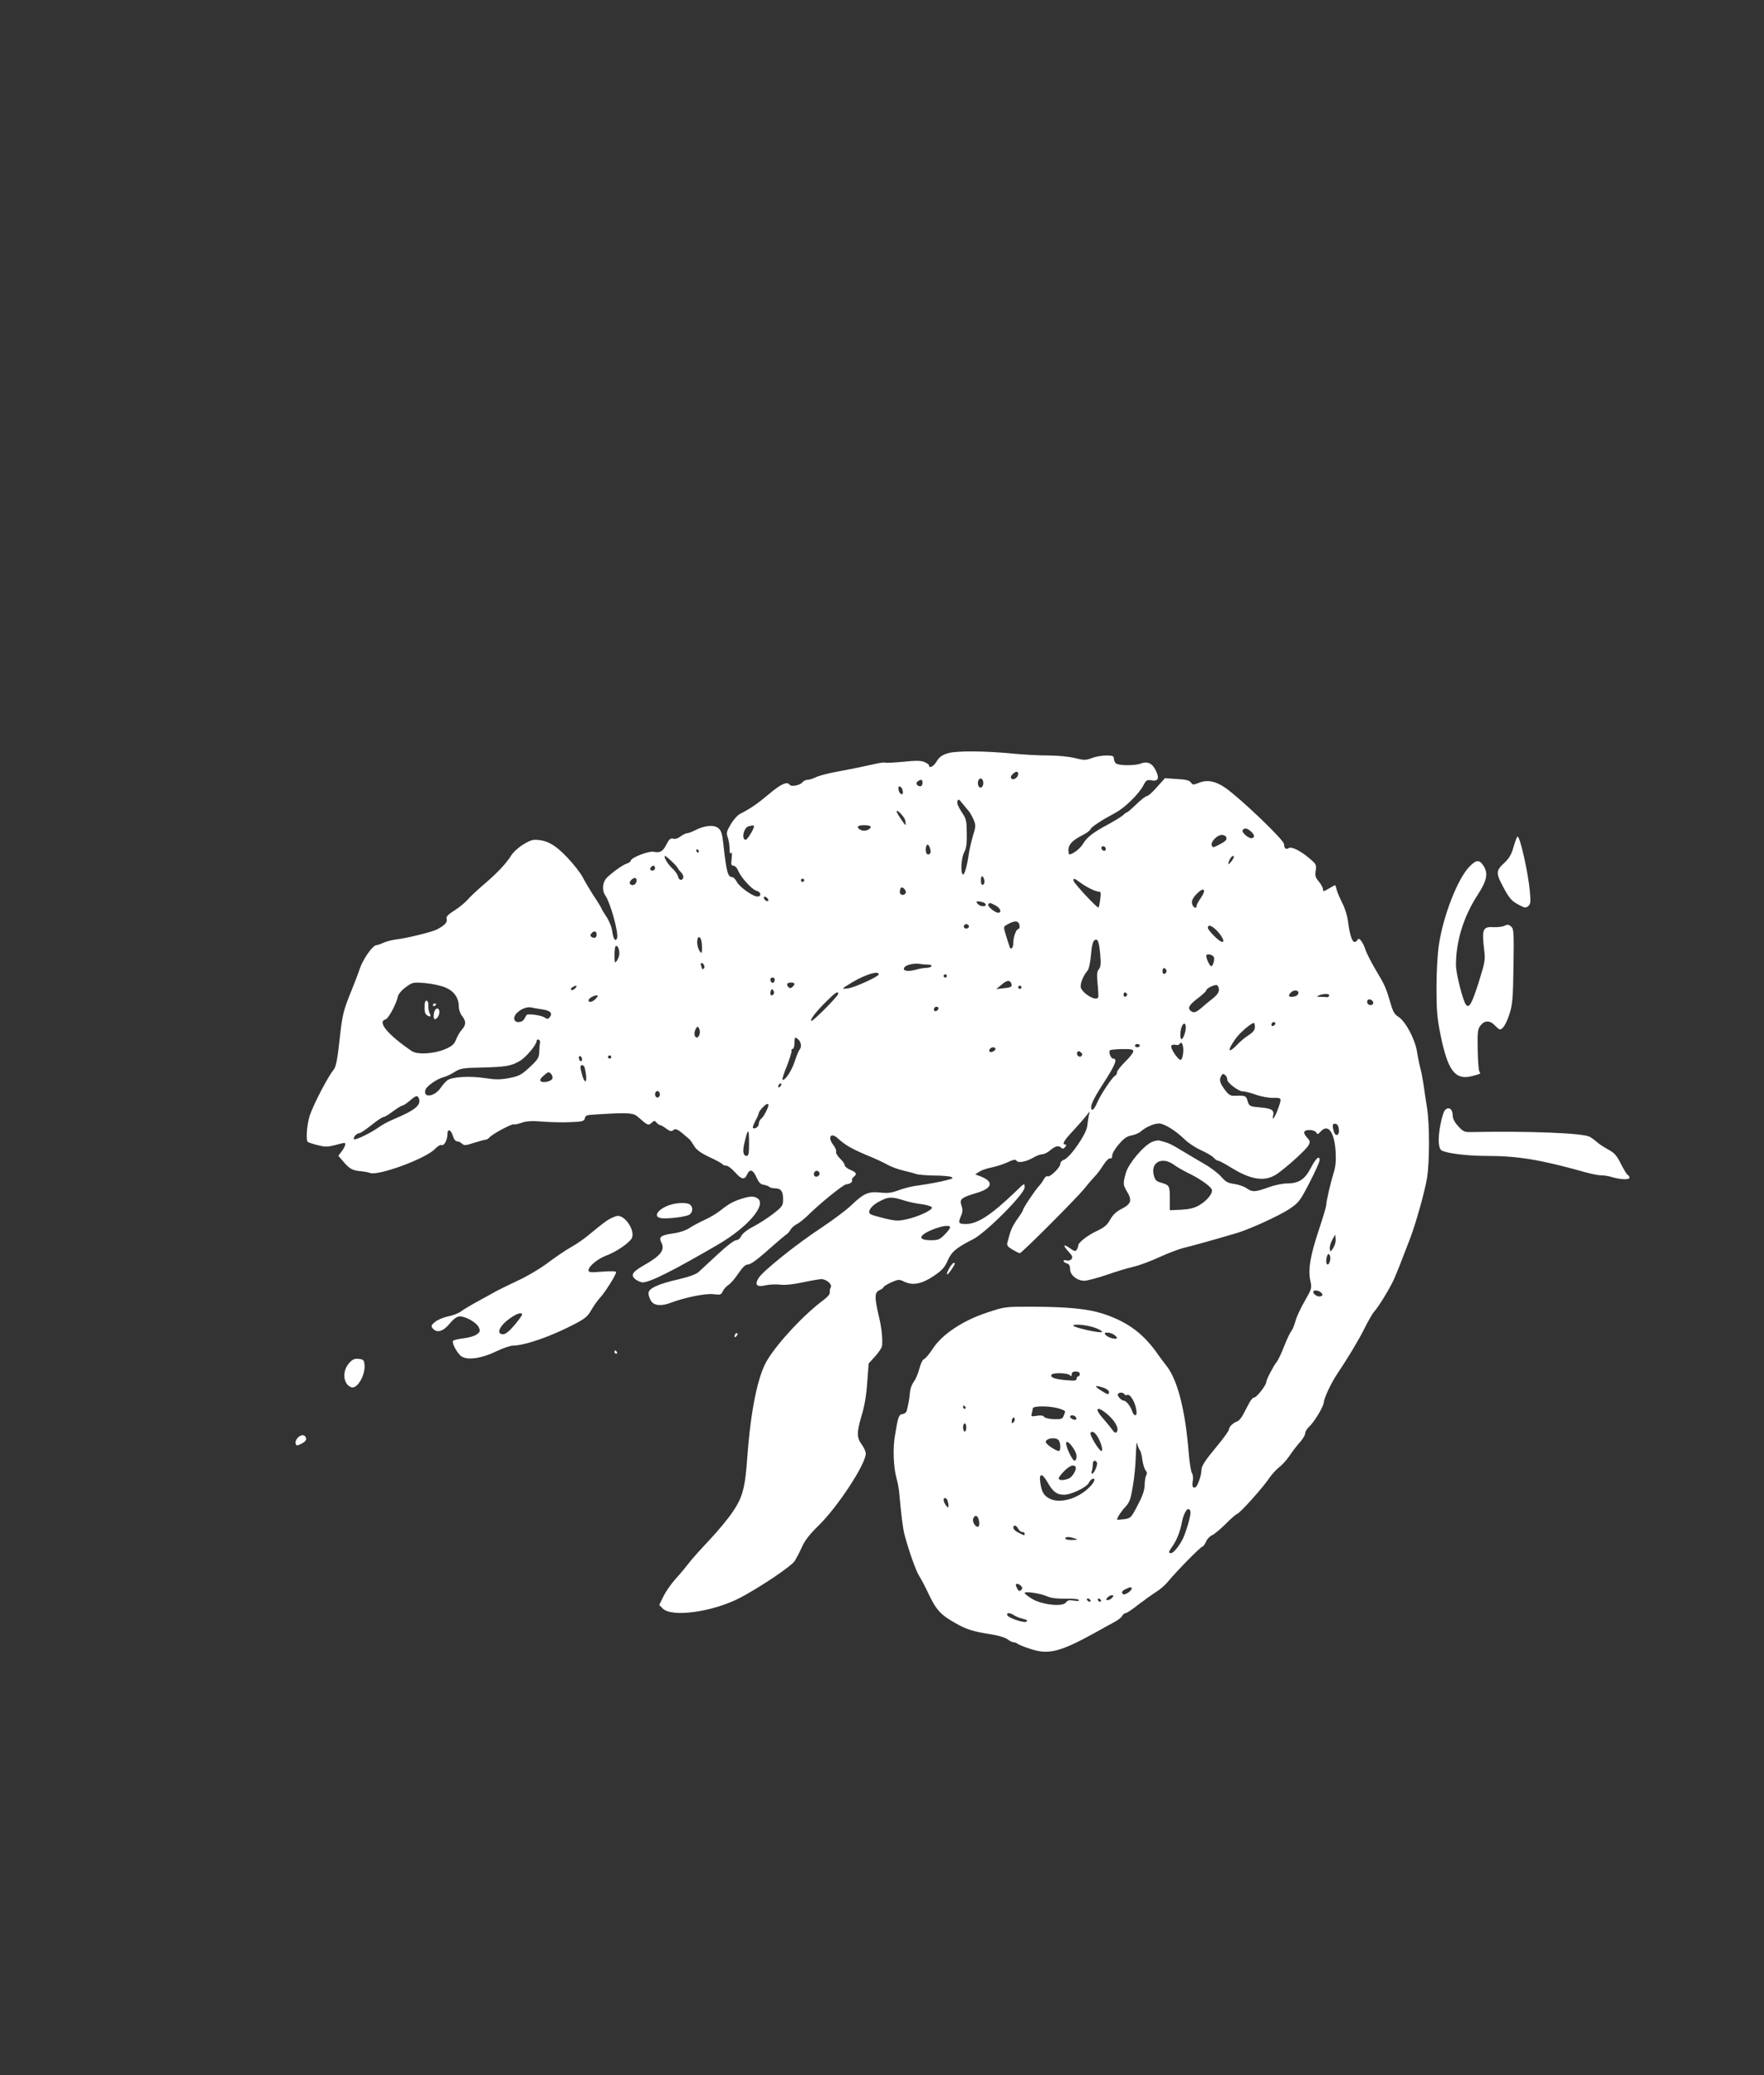 <?xml version="1.0" standalone="no"?>
<!DOCTYPE svg PUBLIC "-//W3C//DTD SVG 20010904//EN"
 "http://www.w3.org/TR/2001/REC-SVG-20010904/DTD/svg10.dtd">
<svg version="1.0" xmlns="http://www.w3.org/2000/svg"
 width="1088pt" height="1280pt" viewBox="0 0 1088 1280"
 preserveAspectRatio="xMidYMid meet">
<rect x="0" y="0" width="1088" height="1280" fill="#333333" stroke="none"/>
<g transform="translate(0,1280) scale(0.1,-0.1)"
fill="#ffffff" stroke="none">
<path d="M5847 8154 c-36 -11 -53 -23 -69 -49 -18 -32 -48 -48 -48 -26 0 5
-13 14 -29 21 -22 9 -54 9 -132 1 -56 -5 -106 -8 -110 -5 -4 2 -29 -1 -56 -7
-53 -12 -133 -29 -261 -53 -46 -9 -97 -23 -112 -31 -16 -8 -38 -15 -48 -15
-11 0 -25 -6 -31 -14 -17 -21 -72 -31 -81 -16 -14 22 -57 2 -127 -58 -66 -56
-116 -91 -178 -122 -16 -8 -42 -37 -58 -65 -26 -44 -28 -54 -18 -81 6 -17 11
-48 11 -70 0 -26 3 -34 9 -25 5 8 7 -4 4 -33 -5 -38 -3 -46 11 -46 9 0 21 -12
27 -26 15 -42 86 -121 114 -128 29 -7 34 -36 7 -36 -29 0 -111 59 -128 91 -8
16 -21 29 -29 29 -26 0 -35 34 -54 209 -7 60 -13 79 -31 93 -27 22 -83 17
-142 -13 -20 -10 -44 -19 -51 -19 -8 0 -25 -9 -39 -19 -15 -12 -33 -18 -46
-14 -16 4 -25 -3 -41 -35 -23 -45 -39 -54 -80 -46 -31 6 -141 -37 -141 -56 0
-5 -10 -12 -22 -16 -25 -8 -77 -44 -120 -83 -32 -28 -38 -82 -13 -117 31 -46
82 -231 71 -261 -10 -25 -23 -6 -30 43 -3 26 -19 65 -36 90 -16 25 -30 47 -30
50 0 3 -21 38 -47 77 -26 40 -57 93 -70 118 -13 25 -56 80 -96 122 -75 79
-128 107 -200 107 -37 -1 -117 -54 -144 -97 -32 -51 -88 -110 -167 -177 -43
-37 -89 -80 -103 -97 -14 -16 -50 -46 -80 -65 -41 -26 -53 -39 -48 -53 6 -20
-13 -40 -62 -65 -33 -16 -182 -53 -258 -62 -22 -3 -54 -12 -72 -20 -17 -8 -35
-14 -41 -14 -22 0 -79 -80 -101 -140 -12 -36 -35 -96 -51 -135 -52 -127 -59
-155 -75 -305 -13 -122 -23 -171 -36 -187 -34 -40 -123 -210 -148 -283 -18
-53 -26 -156 -12 -164 6 -4 34 -13 62 -20 43 -11 60 -11 103 0 28 8 54 14 59
14 13 0 7 -20 -14 -50 l-22 -29 28 -33 c40 -47 57 -57 106 -62 24 -2 52 -7 61
-11 50 -20 344 88 401 148 15 16 33 27 41 24 16 -6 36 32 36 69 0 35 22 26 34
-14 5 -18 16 -32 24 -32 9 0 23 -6 31 -14 14 -13 24 -12 75 5 33 10 65 19 71
19 7 0 18 7 25 15 17 20 140 86 150 80 4 -3 26 2 49 10 30 10 62 12 123 7 46
-4 123 -6 172 -4 77 3 89 6 93 23 6 21 5 21 88 26 185 11 212 9 242 -18 57
-51 62 -53 82 -35 16 15 19 15 31 1 7 -8 17 -15 22 -15 5 0 22 -10 38 -22 24
-17 32 -19 44 -8 15 12 29 4 99 -58 5 -4 17 -22 28 -40 14 -24 40 -43 94 -69
42 -19 78 -39 81 -44 3 -5 13 -9 23 -9 10 0 34 -18 54 -40 41 -46 59 -50 75
-15 17 37 36 31 58 -17 14 -32 26 -44 44 -46 14 -2 29 -8 35 -13 5 -5 21 -9
35 -9 37 0 50 -18 50 -66 0 -40 -4 -46 -57 -88 -32 -25 -87 -61 -123 -80 -41
-21 -70 -44 -78 -60 -7 -15 -20 -26 -32 -26 -11 0 -60 -37 -112 -86 -51 -47
-104 -96 -118 -109 -16 -15 -57 -30 -120 -45 -132 -30 -190 -57 -190 -87 0
-13 7 -35 16 -48 19 -29 62 -33 121 -11 87 33 215 59 263 53 43 -5 48 -4 58
18 6 13 22 31 36 40 14 9 41 41 61 71 24 36 43 54 56 54 21 0 59 29 168 126
32 28 64 55 72 60 8 5 19 18 25 29 6 11 24 27 40 35 16 8 49 35 74 60 70 69
212 184 230 185 22 1 41 15 35 25 -3 4 2 13 10 20 23 19 18 28 -20 44 -19 8
-35 21 -35 29 0 7 -13 26 -29 41 -16 16 -27 34 -24 42 3 7 -5 25 -16 40 -39
49 -17 83 27 42 45 -41 83 -63 177 -103 50 -20 108 -47 130 -60 22 -12 65 -28
95 -35 30 -7 65 -16 78 -21 13 -5 62 -9 110 -10 48 0 96 -4 107 -8 17 -7 14
-10 -20 -19 -48 -13 -132 -28 -200 -37 -27 -4 -74 -16 -103 -27 -43 -16 -67
-19 -113 -14 -72 8 -102 -5 -179 -79 -30 -29 -113 -91 -185 -139 -154 -101
-359 -266 -386 -309 -26 -43 -12 -58 44 -45 23 5 63 7 88 4 28 -4 80 1 140 14
52 11 104 20 115 20 31 0 69 -33 58 -51 -5 -8 -7 -21 -6 -31 2 -9 -13 -28 -35
-44 -122 -90 -285 -264 -352 -376 -57 -95 -100 -306 -121 -588 -14 -199 -29
-255 -91 -346 -28 -42 -93 -120 -143 -173 -50 -53 -107 -116 -126 -141 -19
-25 -56 -70 -83 -99 -27 -30 -61 -79 -75 -108 l-26 -53 22 -22 c57 -57 314
-20 482 69 125 67 306 189 330 222 11 17 32 56 46 88 18 41 48 79 103 133 118
115 291 379 291 444 0 12 -11 37 -25 56 -32 43 -31 75 0 181 17 54 29 126 34
202 l9 117 41 45 c22 24 42 55 42 67 3 50 -3 107 -22 186 -26 114 -25 140 6
154 14 6 25 15 25 19 0 4 21 17 47 29 44 19 48 20 81 4 53 -25 108 -14 182 36
50 34 67 52 85 94 24 55 54 80 155 131 79 39 320 281 320 321 0 28 -1 28 -57
-27 -150 -144 -233 -198 -304 -199 -47 0 -50 5 -33 47 12 27 13 42 4 67 -13
39 -2 49 92 77 99 29 110 69 28 102 l-35 13 26 17 c14 9 48 21 76 26 28 6 73
20 98 32 36 17 49 19 55 9 10 -16 63 -5 106 21 17 10 41 19 52 19 11 0 34 11
50 25 32 27 52 31 68 15 8 -8 15 -6 24 5 8 10 9 15 1 15 -23 0 -9 25 47 84 31
34 67 75 80 91 l23 30 -7 -35 c-3 -19 -7 -44 -8 -55 -4 -49 -107 -198 -146
-210 -11 -3 -20 -14 -20 -24 0 -22 -65 -85 -79 -77 -5 4 -15 -4 -22 -16 -6
-13 -20 -32 -30 -43 -24 -25 -99 -137 -99 -148 0 -4 -16 -31 -37 -59 -32 -47
-40 -66 -60 -144 -4 -16 4 -26 32 -42 20 -12 40 -22 45 -22 12 0 348 337 398
398 20 26 49 59 63 74 15 15 40 48 55 73 16 25 35 43 42 40 7 -3 12 4 12 18 0
12 18 43 41 69 30 35 49 49 77 54 20 4 46 14 57 24 32 28 82 50 113 50 33 0
102 -43 160 -99 22 -22 67 -51 100 -66 34 -15 69 -36 78 -46 9 -11 22 -19 29
-19 6 0 43 -20 83 -45 125 -76 209 -86 283 -33 68 49 175 147 190 174 11 21
10 27 -10 48 -13 14 -20 29 -16 35 10 17 63 13 73 -4 7 -14 11 -13 27 5 46 51
85 -1 93 -123 3 -57 0 -93 -12 -130 -20 -65 -46 -178 -46 -200 0 -10 -21 -79
-46 -155 -53 -158 -67 -245 -52 -312 10 -45 9 -49 -35 -126 -25 -43 -51 -99
-57 -124 -7 -25 -18 -52 -25 -60 -7 -8 -28 -51 -45 -95 -17 -44 -38 -87 -45
-95 -18 -21 -65 -110 -65 -125 0 -19 -59 -95 -74 -95 -8 0 -22 -16 -32 -36
-11 -20 -27 -51 -37 -70 -10 -19 -25 -38 -35 -41 -26 -9 -52 -34 -52 -50 0 -8
-31 -51 -68 -96 -83 -100 -102 -130 -102 -158 0 -28 -22 -92 -34 -101 -18 -12
-25 2 -19 37 3 19 1 41 -5 48 -6 7 -16 68 -21 135 -21 256 -68 440 -136 527
-17 22 -38 49 -46 61 -93 136 -190 209 -344 260 -95 31 -216 43 -444 44 -162
0 -164 0 -275 -37 -148 -49 -274 -133 -332 -221 -21 -33 -46 -62 -54 -65 -9
-2 -21 -27 -29 -58 -8 -30 -23 -67 -35 -82 -11 -15 -21 -42 -23 -60 -1 -18 -5
-45 -8 -62 -3 -16 -8 -40 -11 -52 -2 -13 -13 -23 -26 -25 -24 -3 -29 -15 -48
-133 -14 -79 -9 -198 10 -265 7 -25 14 -63 16 -85 12 -136 23 -226 34 -265 26
-98 72 -226 89 -250 9 -14 37 -65 60 -115 47 -98 75 -127 166 -178 69 -39 109
-51 218 -68 45 -7 88 -20 102 -31 13 -10 29 -18 37 -18 8 0 18 -4 24 -9 5 -5
39 -19 77 -31 114 -39 185 -21 412 105 33 19 79 44 103 57 24 12 48 30 53 40
5 10 15 18 22 18 7 0 43 24 79 53 37 28 86 63 108 77 23 14 56 42 73 63 53 65
203 217 213 217 5 0 15 14 23 31 7 17 24 34 36 39 13 5 49 35 82 67 32 33 65
62 74 65 20 8 157 160 197 220 18 26 46 56 62 68 16 12 44 42 62 68 17 26 46
64 65 85 18 20 33 45 33 55 0 11 10 27 21 38 33 29 92 126 94 154 2 27 43 114
76 165 74 111 135 212 174 289 24 49 52 96 60 105 26 27 97 143 123 201 22 51
36 85 99 250 36 95 89 283 104 370 17 98 17 333 1 435 -7 44 -17 107 -21 140
-5 33 -13 78 -19 100 -6 22 -16 70 -22 107 -12 79 -72 190 -116 217 -23 14
-33 32 -47 82 -28 95 -36 114 -89 202 -27 45 -56 101 -65 126 -17 52 -42 84
-50 64 -3 -7 -11 -13 -18 -13 -16 0 -31 47 -41 130 -4 30 -19 80 -35 110 -15
30 -31 67 -35 83 -3 15 -8 27 -10 27 -1 0 -19 -9 -38 -21 -32 -19 -36 -19 -36
-4 0 9 -12 31 -26 48 -21 25 -24 36 -19 67 6 35 3 40 -37 74 -54 47 -112 76
-129 65 -18 -11 -29 -2 -29 24 0 25 -263 277 -360 346 -63 44 -115 54 -169 31
-30 -12 -35 -12 -46 4 -10 13 -32 18 -87 21 l-73 5 -49 -55 c-26 -30 -54 -55
-61 -55 -8 0 -37 -22 -65 -50 -28 -27 -54 -50 -58 -50 -3 0 -15 -8 -26 -19
-12 -10 -52 -35 -91 -56 -93 -50 -129 -77 -155 -120 -18 -30 -64 -65 -85 -65
-3 0 -5 13 -5 28 0 33 26 60 88 91 24 12 45 28 48 36 6 15 65 54 153 101 60
32 146 117 174 171 16 31 22 34 47 30 43 -9 53 11 29 60 -22 46 -52 59 -94 43
-36 -14 -138 -13 -153 2 -7 7 -12 20 -12 30 0 15 -8 18 -47 18 -26 0 -66 -7
-89 -16 -38 -14 -47 -14 -104 0 -36 9 -104 16 -163 16 -56 0 -147 5 -202 10
-186 19 -365 20 -418 4z m433 -128 c0 -21 -29 -41 -41 -29 -7 7 -5 16 6 27 20
20 35 21 35 2z m-215 -56 c0 -27 -22 -39 -31 -16 -8 22 3 49 19 43 6 -2 12
-14 12 -27z m-375 0 c0 -11 -6 -20 -14 -20 -21 0 -31 21 -15 31 22 14 29 11
29 -11z m-122 -49 c3 -16 -1 -22 -10 -19 -7 3 -15 15 -16 27 -3 16 1 22 10 19
7 -3 15 -15 16 -27z m406 -123 c9 -10 22 -34 31 -54 14 -34 14 -42 -5 -103
-10 -36 -22 -86 -25 -111 -10 -71 -27 -130 -36 -124 -16 9 -10 104 8 137 13
24 17 54 16 117 -1 79 -3 89 -33 133 -20 31 -29 54 -25 65 6 15 10 13 30 -13
14 -16 31 -38 39 -47z m-391 -58 c3 -14 4 -27 2 -28 -4 -4 -55 74 -55 83 0 17
49 -34 53 -55z m-933 -39 c0 -15 -41 -81 -50 -81 -29 0 -14 75 17 83 30 8 33
7 33 -2z m720 -1 c0 -18 -39 -31 -60 -20 -32 17 -23 30 20 30 22 0 40 -4 40
-10z m2348 -31 c22 -20 22 -39 -1 -39 -21 1 -60 37 -53 49 11 17 30 13 54 -10z
m-155 -33 c7 -16 -4 -26 -51 -50 -29 -15 -33 -15 -38 -1 -9 21 33 65 62 65 12
0 24 -6 27 -14z m-1829 -62 c10 -27 7 -44 -9 -44 -10 0 -15 10 -15 30 0 32 14
40 24 14z m1086 -10 c0 -9 -5 -14 -12 -12 -18 6 -21 28 -4 28 9 0 16 -7 16
-16z m-2510 -14 c0 -5 -2 -10 -4 -10 -3 0 -8 5 -11 10 -3 6 -1 10 4 10 6 0 11
-4 11 -10z m-166 -64 c20 -19 36 -37 36 -40 0 -3 9 -15 20 -26 11 -11 17 -26
14 -35 -8 -21 -28 -14 -33 11 -2 10 -18 33 -36 49 -28 26 -56 75 -42 75 2 0
21 -15 41 -34z m3466 27 c-1 -10 -26 -43 -33 -43 -3 0 0 11 6 25 11 23 27 34
27 18z m-3570 -68 c0 -8 -7 -15 -15 -15 -16 0 -20 12 -8 23 11 12 23 8 23 -8z
m2032 -79 c1 -10 -3 -21 -9 -23 -9 -3 -13 6 -13 28 0 34 15 31 22 -5z m-2148
-9 c-7 -18 -29 -23 -39 -8 -8 14 26 44 37 33 5 -5 6 -16 2 -25z m1036 13 c0
-5 -4 -10 -10 -10 -5 0 -10 5 -10 10 0 6 5 10 10 10 6 0 10 -4 10 -10z m1703
-14 c39 -29 95 -56 115 -56 12 0 13 -9 8 -47 -3 -25 -8 -49 -11 -51 -6 -6
-149 147 -153 164 -5 20 5 17 41 -10z m-1077 -65 c-11 -18 -36 -13 -36 7 0 10
3 22 7 26 10 10 37 -20 29 -33z m1821 -29 c-15 -21 -27 -44 -27 -51 0 -22 -25
-6 -28 18 -3 16 7 35 29 57 44 46 62 29 26 -24z m-2669 -11 c3 -8 -1 -12 -9
-9 -7 2 -15 10 -17 17 -3 8 1 12 9 9 7 -2 15 -10 17 -17z m1326 -17 c9 -3 16
-10 16 -15 0 -15 -37 -10 -50 6 -10 12 -10 15 3 15 8 0 22 -3 31 -6z m76 -19
c31 -16 41 -45 16 -45 -19 0 -67 40 -61 51 8 12 11 12 45 -6z m148 -123 c2
-12 -1 -22 -6 -22 -14 0 -32 -48 -32 -85 0 -34 -17 -49 -24 -22 -2 6 -12 36
-21 66 -16 52 -16 55 2 65 49 30 77 29 81 -2z m-313 -1 c7 -12 -12 -24 -25
-16 -11 7 -4 25 10 25 5 0 11 -4 15 -9z m1532 -33 c34 -37 48 -68 31 -68 -17
0 -88 71 -88 87 0 23 25 14 57 -19z m-3827 -23 c0 -19 -13 -25 -30 -15 -11 7
-11 11 -1 24 15 17 31 13 31 -9z m644 -31 c3 -9 6 -32 6 -52 -1 -35 -2 -36
-15 -18 -8 11 -15 35 -15 53 0 35 14 44 24 17z m2462 -91 c5 -58 3 -77 -8 -91
-12 -13 -14 -32 -8 -92 4 -41 6 -79 3 -83 -13 -22 -83 16 -105 56 -10 20 10
75 39 109 9 10 18 50 22 98 4 54 12 84 21 90 21 13 28 -4 36 -87z m-2966 6 c0
-14 -7 -34 -15 -45 -13 -17 -14 -15 -15 32 0 28 3 54 7 57 10 10 23 -14 23
-44z m3666 -21 c8 -12 -4 -58 -15 -58 -9 0 -31 45 -31 65 0 14 36 9 46 -7z
m-3143 -53 c4 -8 2 -17 -3 -20 -6 -4 -10 -4 -10 -1 0 2 -3 11 -6 20 -3 9 -2
16 4 16 5 0 12 -7 15 -15z m1380 5 c16 0 26 -4 22 -10 -3 -5 -17 -10 -30 -10
-14 0 -44 -5 -68 -12 -52 -14 -86 -5 -67 17 12 15 61 25 95 19 11 -2 33 -4 48
-4z m1472 -40 c0 -7 -6 -15 -12 -17 -8 -3 -13 4 -13 17 0 13 5 20 13 18 6 -3
12 -11 12 -18z m-1775 -20 c0 -13 -139 -77 -185 -86 -19 -3 -35 -4 -35 -1 0 3
26 20 58 39 84 49 162 72 162 48z m420 -10 c0 -5 -4 -10 -10 -10 -5 0 -10 5
-10 10 0 6 5 10 10 10 6 0 10 -4 10 -10z m-1062 -27 c-4 -22 -22 -20 -26 1 -2
10 3 16 13 16 10 0 15 -7 13 -17z m1459 -18 c8 -22 1 -26 -49 -31 l-43 -5 30
25 c34 30 53 33 62 11z m-3488 -27 c53 -23 81 -64 81 -119 0 -17 9 -42 20 -56
26 -33 25 -54 -1 -84 -12 -13 -28 -40 -36 -61 -11 -29 -25 -41 -66 -59 -71
-30 -173 -36 -208 -12 -149 102 -214 181 -161 195 18 5 65 92 76 141 4 16 23
39 49 58 41 30 44 31 120 25 44 -4 99 -16 126 -28z m2151 23 c0 -5 -6 -14 -14
-20 -10 -8 -16 -8 -25 2 -6 8 -8 17 -4 20 9 10 43 8 43 -2z m2618 -36 c0 -16
-12 -33 -32 -49 -17 -13 -44 -36 -61 -50 -46 -41 -60 -47 -79 -33 -24 18 -13
38 44 81 28 21 50 42 50 47 0 12 52 38 66 32 6 -2 12 -15 12 -28z m-3971 8
c-9 -9 -20 -13 -24 -9 -4 4 -1 11 7 16 25 16 35 11 17 -7z m2753 7 c0 -5 -4
-10 -10 -10 -5 0 -10 5 -10 10 0 6 5 10 10 10 6 0 10 -4 10 -10z m-1530 -44
c-14 -14 -24 0 -16 21 6 15 8 15 16 3 6 -9 5 -19 0 -24z m3238 7 c-2 -11 -14
-19 -31 -21 -29 -4 -35 6 -15 26 19 19 50 15 46 -5z m-2838 -3 c0 -14 -159
-175 -166 -167 -9 8 30 58 96 123 54 53 70 63 70 44z m1782 -5 c0 -5 -5 -11
-11 -13 -6 -2 -11 4 -11 13 0 9 5 15 11 13 6 -2 11 -8 11 -13z m1246 -6 c-2
-6 -7 -10 -11 -10 -4 1 -22 1 -39 2 -28 0 -30 2 -13 9 29 12 67 12 63 -1z
m-4523 -19 c-19 -21 -45 -27 -45 -10 0 11 30 29 49 30 11 0 10 -5 -4 -20z
m4795 -26 c0 -16 -26 -19 -35 -4 -3 6 -4 14 0 20 8 13 35 1 35 -16z m-5127
-40 c51 -7 68 -24 47 -49 -10 -12 -15 -12 -33 0 -21 13 -103 24 -109 14 -2 -2
-8 -13 -14 -24 -14 -25 -57 -27 -62 -2 -7 35 60 81 103 73 11 -3 42 -8 68 -12z
m2445 4 c-6 -18 -28 -21 -28 -4 0 9 7 16 16 16 9 0 14 -5 12 -12z m2073 -101
c-13 -13 -26 -3 -16 12 3 6 11 8 17 5 6 -4 6 -10 -1 -17z m-553 -50 c-6 -21
-15 -37 -20 -37 -12 0 -10 58 3 82 18 34 31 -1 17 -45z m432 38 c0 -18 -11
-32 -37 -49 -21 -13 -54 -40 -72 -60 -58 -60 -64 -38 -10 37 25 36 95 96 112
97 4 0 7 -11 7 -25z m-3425 -45 c-4 -11 -11 -20 -16 -20 -16 0 -21 27 -9 51
11 20 13 20 22 5 5 -9 6 -25 3 -36z m611 -34 c16 -16 19 -47 5 -61 -5 -6 -19
-40 -31 -77 -20 -59 -62 -119 -74 -107 -3 3 10 41 28 85 17 45 30 86 28 92 -2
7 1 12 7 12 6 0 11 16 11 35 0 39 4 42 26 21z m-1595 -17 c-2 -8 -4 -33 -5
-56 -1 -37 -7 -47 -59 -96 -52 -48 -66 -55 -127 -67 -55 -10 -83 -10 -150 0
-91 14 -200 8 -230 -13 -11 -8 -30 -29 -42 -47 -38 -56 -110 -65 -94 -12 8 23
72 68 113 78 15 4 46 18 67 32 36 22 51 25 167 27 149 4 180 9 234 40 39 22
105 101 105 125 0 6 6 10 13 7 6 -2 10 -11 8 -18z m3967 -59 c-2 -24 -8 -45
-15 -47 -15 -5 -67 72 -58 87 4 6 15 8 25 5 10 -3 21 -1 25 5 13 22 26 -7 23
-50z m-268 40 c0 -5 -7 -10 -15 -10 -8 0 -15 5 -15 10 0 6 7 10 15 10 8 0 15
-4 15 -10z m-890 -20 c0 -12 -28 -25 -36 -17 -9 9 6 27 22 27 8 0 14 -5 14
-10z m850 -15 c0 -9 -22 -37 -50 -64 -27 -27 -50 -56 -50 -64 0 -9 -6 -20 -14
-24 -18 -10 -90 -119 -109 -165 -18 -43 -37 -58 -37 -28 0 24 24 69 99 185 51
81 63 115 37 115 -14 0 -29 37 -21 51 3 4 36 7 75 8 57 1 70 -2 70 -14z m-320
-29 c-13 -13 -35 7 -25 24 5 8 11 8 21 -1 10 -8 12 -15 4 -23z m-3080 -22 c0
-8 -4 -12 -10 -9 -5 3 -10 13 -10 21 0 8 5 12 10 9 6 -3 10 -13 10 -21z m180
16 c0 -5 -4 -10 -10 -10 -5 0 -10 5 -10 10 0 6 5 10 10 10 6 0 10 -4 10 -10z
m-165 -62 c11 -38 15 -88 6 -88 -6 0 -15 17 -20 38 -14 47 -14 62 -1 62 6 0
12 -6 15 -12z m-198 -71 c-7 -18 -58 -29 -72 -16 -7 7 0 19 19 35 26 23 31 24
44 11 8 -9 12 -22 9 -30z m4163 -8 c0 -20 76 -75 97 -71 6 1 40 -7 75 -19 35
-13 85 -22 112 -21 54 1 54 0 24 -80 -16 -42 -34 -64 -26 -32 9 36 -7 47 -79
53 -66 6 -68 7 -78 39 -9 33 -14 35 -75 33 -29 -2 -40 4 -61 31 -34 44 -41 66
-28 89 8 16 13 18 25 8 8 -6 14 -20 14 -30z m-2758 -41 c-7 -7 -12 -8 -12 -2
0 14 12 26 19 19 2 -3 -1 -11 -7 -17z m-742 -48 c0 -11 -7 -20 -15 -20 -8 0
-15 9 -15 20 0 11 7 20 15 20 8 0 15 -9 15 -20z m-1487 -24 c17 -43 -22 -74
-160 -132 -29 -12 -67 -33 -85 -46 -46 -34 -147 -83 -154 -75 -9 9 15 37 32
37 7 0 41 23 75 50 34 28 68 50 75 50 7 0 33 16 58 35 26 19 51 35 57 35 6 0
27 14 46 30 38 33 48 36 56 16z m2157 -41 c0 -16 -29 -72 -43 -84 -10 -7 -17
-22 -17 -33 0 -18 -25 -36 -36 -25 -3 3 4 22 15 43 12 21 21 43 21 48 0 12 41
56 52 56 4 0 8 -2 8 -5z m3518 -153 c4 -38 -22 -46 -32 -9 -10 37 -7 49 12 45
11 -2 18 -14 20 -36z m-3638 -87 c0 -57 -3 -75 -14 -75 -22 0 -27 27 -15 78
23 98 29 97 29 -3z m435 -186 c0 -7 -8 -15 -17 -17 -18 -3 -25 18 -11 32 10
10 28 1 28 -15z m525 -165 c25 -8 72 -18 105 -22 32 -4 60 -13 63 -20 5 -16
-88 -59 -161 -74 -45 -10 -67 -9 -129 6 -41 10 -80 21 -88 26 -24 15 4 55 59
82 53 27 72 27 151 2z m280 -165 c0 -6 -15 -26 -34 -45 -30 -30 -40 -34 -84
-34 -89 0 -76 34 27 72 54 19 91 22 91 7z m2363 -127 c-17 -26 -18 -26 -21 -5
-2 12 5 37 15 55 l18 33 3 -28 c2 -16 -5 -40 -15 -55z m-20 -80 c-3 -12 -9
-22 -14 -22 -11 0 -12 31 -3 55 10 25 25 -5 17 -33z m-53 -197 c10 -12 9 -16
-4 -21 -16 -6 -46 11 -46 27 0 15 37 10 50 -6z m-1386 -219 c22 -9 36 -19 33
-22 -9 -10 -177 28 -177 39 0 14 98 3 144 -17z m110 -41 c11 -8 17 -17 14 -20
-9 -9 -56 5 -69 21 -9 11 -7 14 12 14 13 0 33 -7 43 -15z m-214 -240 c0 -8 -4
-15 -10 -15 -5 0 -10 -7 -10 -15 0 -12 -12 -13 -67 -8 -68 6 -98 17 -87 34 8
13 98 11 112 -3 9 -9 12 -8 12 5 0 11 8 17 25 17 16 0 25 -6 25 -15z m149 -86
c17 -6 31 -17 31 -25 0 -19 -7 -18 -46 7 -50 31 -44 38 15 18z m126 -39 c4 -6
10 -8 15 -5 22 13 60 -58 60 -111 0 -22 -18 -16 -26 9 -10 31 -37 66 -51 67
-17 0 -44 30 -38 41 8 12 32 12 40 -1z m-980 -80 c3 -5 1 -10 -4 -10 -6 0 -11
5 -11 10 0 6 2 10 4 10 3 0 8 -4 11 -10z m588 -12 c31 -12 30 -9 18 -40 -8
-21 -15 -23 -61 -22 -29 1 -56 8 -60 14 -5 9 -21 11 -45 7 -35 -6 -37 -5 -31
16 3 12 6 25 6 29 0 19 119 17 173 -4z m273 -20 c55 -42 88 -96 73 -119 -8
-11 -14 -8 -32 16 -12 17 -37 46 -54 66 -51 56 -42 79 13 37z m-181 -29 c4 -6
5 -12 2 -15 -7 -7 -37 7 -37 17 0 13 27 11 35 -2z m-384 -32 c-8 -8 -11 -7
-11 4 0 20 13 34 18 19 3 -7 -1 -17 -7 -23z m-291 -32 c0 -14 -4 -25 -10 -25
-5 0 -10 11 -10 25 0 14 5 25 10 25 6 0 10 -11 10 -25z m812 -61 c21 -37 33
-84 21 -84 -14 0 -74 100 -67 111 9 16 27 5 46 -27z m-244 -16 c14 -14 16 -68
3 -68 -19 0 -81 42 -81 55 0 23 59 32 78 13z m112 -100 c0 -16 -5 -28 -12 -28
-16 1 -60 98 -51 113 10 17 63 -54 63 -85z m391 36 c5 -6 12 -33 15 -60 4 -27
13 -56 20 -64 9 -10 10 -20 4 -30 -5 -8 -10 -35 -10 -60 -1 -33 -12 -66 -43
-125 -41 -78 -43 -80 -84 -86 -24 -3 -43 -4 -43 -2 0 12 26 52 52 79 25 27 32
47 45 125 9 52 17 132 18 179 4 95 5 104 12 75 3 -11 9 -25 14 -31z m-266 -74
c8 -12 -16 -70 -29 -70 -4 0 -5 7 -2 16 3 9 6 27 6 40 0 25 14 32 25 14z
m-132 -26 c11 -12 -15 -62 -39 -73 -32 -14 -64 -14 -64 0 0 6 15 26 34 45 32
32 55 42 69 28z m-174 -94 c34 -61 59 -80 103 -80 46 0 141 46 154 74 5 11 15
21 22 24 23 7 12 -23 -21 -54 -70 -69 -177 -99 -239 -70 -40 19 -54 43 -62
104 -8 56 12 56 43 2z m-615 -116 c3 -9 6 -23 6 -32 -1 -15 -3 -14 -15 2 -17
22 -20 46 -6 46 5 0 12 -7 15 -16z m1498 -66 c5 -13 -12 -80 -36 -145 -17 -49
-65 -113 -83 -113 -18 0 -16 7 7 40 28 40 49 92 60 152 13 65 41 101 52 66z
m-1308 -44 c10 -26 7 -56 -6 -52 -18 6 -32 34 -25 52 8 20 23 21 31 0z m246
-64 c6 -11 17 -20 25 -20 8 0 15 -4 15 -10 0 -13 -1 -13 -38 6 -18 8 -32 22
-32 30 0 21 18 17 30 -6z m350 -60 c21 -7 19 -8 -17 -9 -24 -1 -43 4 -43 9 0
12 24 12 60 0z m-331 -294 c8 -10 8 -16 -2 -25 -11 -8 -16 -5 -25 14 -9 20 -9
25 2 25 7 0 19 -6 25 -14z m681 -15 c0 -14 -41 -41 -52 -35 -14 9 -9 21 15 32
28 14 37 14 37 3z m-521 -48 c25 -11 60 -15 112 -14 44 1 80 -2 83 -8 4 -6 -7
-8 -30 -4 -29 5 -40 2 -50 -12 -20 -28 -148 -14 -209 23 -24 15 -45 31 -45 36
0 12 97 -2 139 -21z m401 -8 c-7 -8 -19 -15 -27 -15 -13 0 -13 3 -3 15 7 8 19
15 27 15 13 0 13 -3 3 -15z m-135 -15 c3 -5 2 -10 -4 -10 -5 0 -13 5 -16 10
-3 6 -2 10 4 10 5 0 13 -4 16 -10z m66 -3 c-1 -12 -15 -9 -19 4 -3 6 1 10 8 8
6 -3 11 -8 11 -12z m-536 -91 c11 -7 35 -17 53 -21 23 -5 31 -10 24 -17 -12
-12 -113 21 -120 40 -5 16 19 15 43 -2z"/>
<path d="M2619 6603 c-2 -41 2 -57 14 -65 21 -14 28 -8 17 12 -6 11 -9 32 -8
46 2 15 -3 29 -9 31 -8 3 -13 -6 -14 -24z"/>
<path d="M2670 6599 c0 -5 5 -7 10 -4 6 3 10 8 10 11 0 2 -4 4 -10 4 -5 0 -10
-5 -10 -11z"/>
<path d="M2677 6553 c-3 -16 -3 -32 0 -36 9 -14 33 15 33 39 0 33 -26 30 -33
-3z"/>
<path d="M9336 7578 c-13 -47 -27 -71 -55 -98 -56 -51 -56 -64 -8 -154 35 -65
50 -83 89 -104 41 -23 48 -24 63 -12 15 12 17 26 11 90 -9 109 -60 340 -76
340 -4 0 -14 -28 -24 -62z"/>
<path d="M9061 7452 c-71 -74 -160 -303 -186 -479 -9 -57 -15 -169 -15 -266 0
-139 4 -188 25 -291 45 -221 90 -280 193 -254 57 15 56 14 46 29 -4 7 -9 68
-10 136 -2 109 0 125 18 148 25 32 58 32 88 0 13 -14 27 -25 31 -25 18 0 40
36 60 98 18 59 21 96 24 294 3 209 2 228 -15 243 -15 13 -23 14 -39 5 -12 -6
-42 -10 -66 -9 -70 4 -76 -10 -61 -141 8 -60 5 -75 -33 -197 -43 -134 -59
-164 -79 -141 -19 24 -62 192 -62 246 0 146 47 298 132 429 59 91 68 133 39
181 -27 42 -46 40 -90 -6z"/>
<path d="M8917 5957 c-11 -7 -23 -43 -33 -96 -16 -83 -13 -144 7 -157 30 -18
158 -34 275 -34 196 0 334 -23 609 -100 39 -11 84 -20 101 -20 17 0 44 -4 60
-9 54 -17 114 -20 114 -6 0 7 -4 15 -10 17 -5 2 -24 32 -42 68 -27 54 -41 69
-80 90 -26 14 -58 35 -70 47 -13 11 -32 25 -43 31 -45 23 -372 36 -739 29 -32
-1 -44 5 -72 36 -22 24 -34 47 -34 66 0 37 -20 55 -43 38z"/>
<path d="M7105 5756 c-51 -22 -142 -130 -160 -188 -19 -66 -19 -76 5 -116 34
-55 27 -78 -29 -107 -35 -17 -56 -37 -73 -67 -18 -33 -36 -49 -83 -71 -61 -29
-115 -72 -115 -91 0 -6 -4 -17 -9 -25 -7 -11 -15 -10 -41 9 -42 30 -47 20 -10
-20 24 -26 28 -35 19 -46 -7 -8 -20 -12 -30 -9 -11 4 -19 2 -19 -3 0 -5 9 -12
20 -15 14 -4 20 -14 20 -35 0 -37 43 -72 88 -72 17 0 77 16 134 35 57 20 132
43 168 51 36 8 108 35 160 59 52 24 118 49 145 56 48 11 236 64 339 95 83 26
258 106 321 148 56 38 64 49 122 161 34 66 62 128 62 138 1 34 -24 12 -55 -49
-36 -69 -74 -94 -147 -94 -26 0 -73 -10 -105 -21 -87 -32 -107 -34 -141 -10
-16 12 -51 24 -78 28 -39 5 -54 13 -81 45 -19 21 -66 57 -105 79 -40 23 -103
61 -142 84 -63 39 -82 47 -135 60 -8 2 -29 -2 -45 -9z m136 -141 c19 -14 58
-36 88 -51 66 -31 138 -81 145 -101 9 -22 -29 -69 -77 -97 -31 -18 -60 -25
-112 -28 l-70 -3 0 74 c0 79 -1 80 -60 98 -23 6 -32 16 -39 45 -20 80 53 116
125 63z"/>
<path d="M4575 5406 c-54 -17 -82 -33 -132 -73 -23 -18 -67 -45 -98 -58 -30
-14 -72 -36 -93 -50 -23 -15 -62 -28 -100 -33 -76 -11 -91 -22 -73 -56 24 -45
-3 -81 -103 -138 -76 -43 -89 -63 -57 -89 13 -10 33 -19 45 -19 45 0 190 73
466 234 180 105 299 243 244 283 -22 16 -46 16 -99 -1z"/>
<path d="M4127 5366 c-69 -25 -99 -69 -54 -79 35 -8 163 7 181 22 19 16 21 42
4 59 -16 16 -83 15 -131 -2z"/>
<path d="M3739 5268 c-25 -18 -70 -54 -100 -79 -30 -26 -81 -62 -114 -80 -33
-18 -97 -62 -143 -96 -45 -35 -131 -86 -190 -113 -59 -28 -116 -56 -127 -62
-11 -6 -59 -33 -107 -59 -48 -26 -99 -56 -113 -67 -15 -12 -51 -26 -81 -32
-30 -6 -67 -22 -82 -35 -23 -19 -24 -25 -13 -39 25 -30 64 -20 104 29 26 31
46 45 63 45 38 0 103 -38 117 -67 10 -22 8 -28 -11 -43 -12 -10 -48 -21 -82
-25 -33 -4 -63 -11 -66 -16 -8 -14 27 -79 53 -96 37 -25 124 -12 213 31 41 20
88 36 105 36 73 1 230 55 378 132 65 34 82 48 104 87 14 25 39 60 54 76 31 34
99 141 99 158 0 6 -30 7 -85 3 -74 -6 -85 -5 -85 9 0 24 57 71 109 90 62 23
145 80 158 108 21 45 -38 137 -86 137 -14 0 -47 -15 -72 -32z m-519 -577 c0
-5 -21 -34 -47 -65 -32 -38 -55 -56 -70 -56 -48 0 -20 57 51 104 39 26 66 33
66 17z"/>
<path d="M5857 4981 c-26 -45 -20 -58 8 -17 27 40 29 46 17 46 -4 0 -15 -13
-25 -29z"/>
<path d="M4537 4573 c-4 -3 -7 -11 -7 -17 0 -6 5 -5 12 2 6 6 9 14 7 17 -3 3
-9 2 -12 -2z"/>
<path d="M3790 4460 c0 -5 5 -10 11 -10 5 0 7 5 4 10 -3 6 -8 10 -11 10 -2 0
-4 -4 -4 -10z"/>
<path d="M2155 4394 c-46 -49 -40 -131 11 -151 37 -14 90 77 82 142 -3 26 -8
30 -35 33 -25 3 -39 -3 -58 -24z"/>
<path d="M1836 3931 c-10 -11 -16 -27 -12 -36 5 -14 8 -14 36 0 20 10 30 22
28 33 -5 24 -31 26 -52 3z"/>
</g>
</svg>
